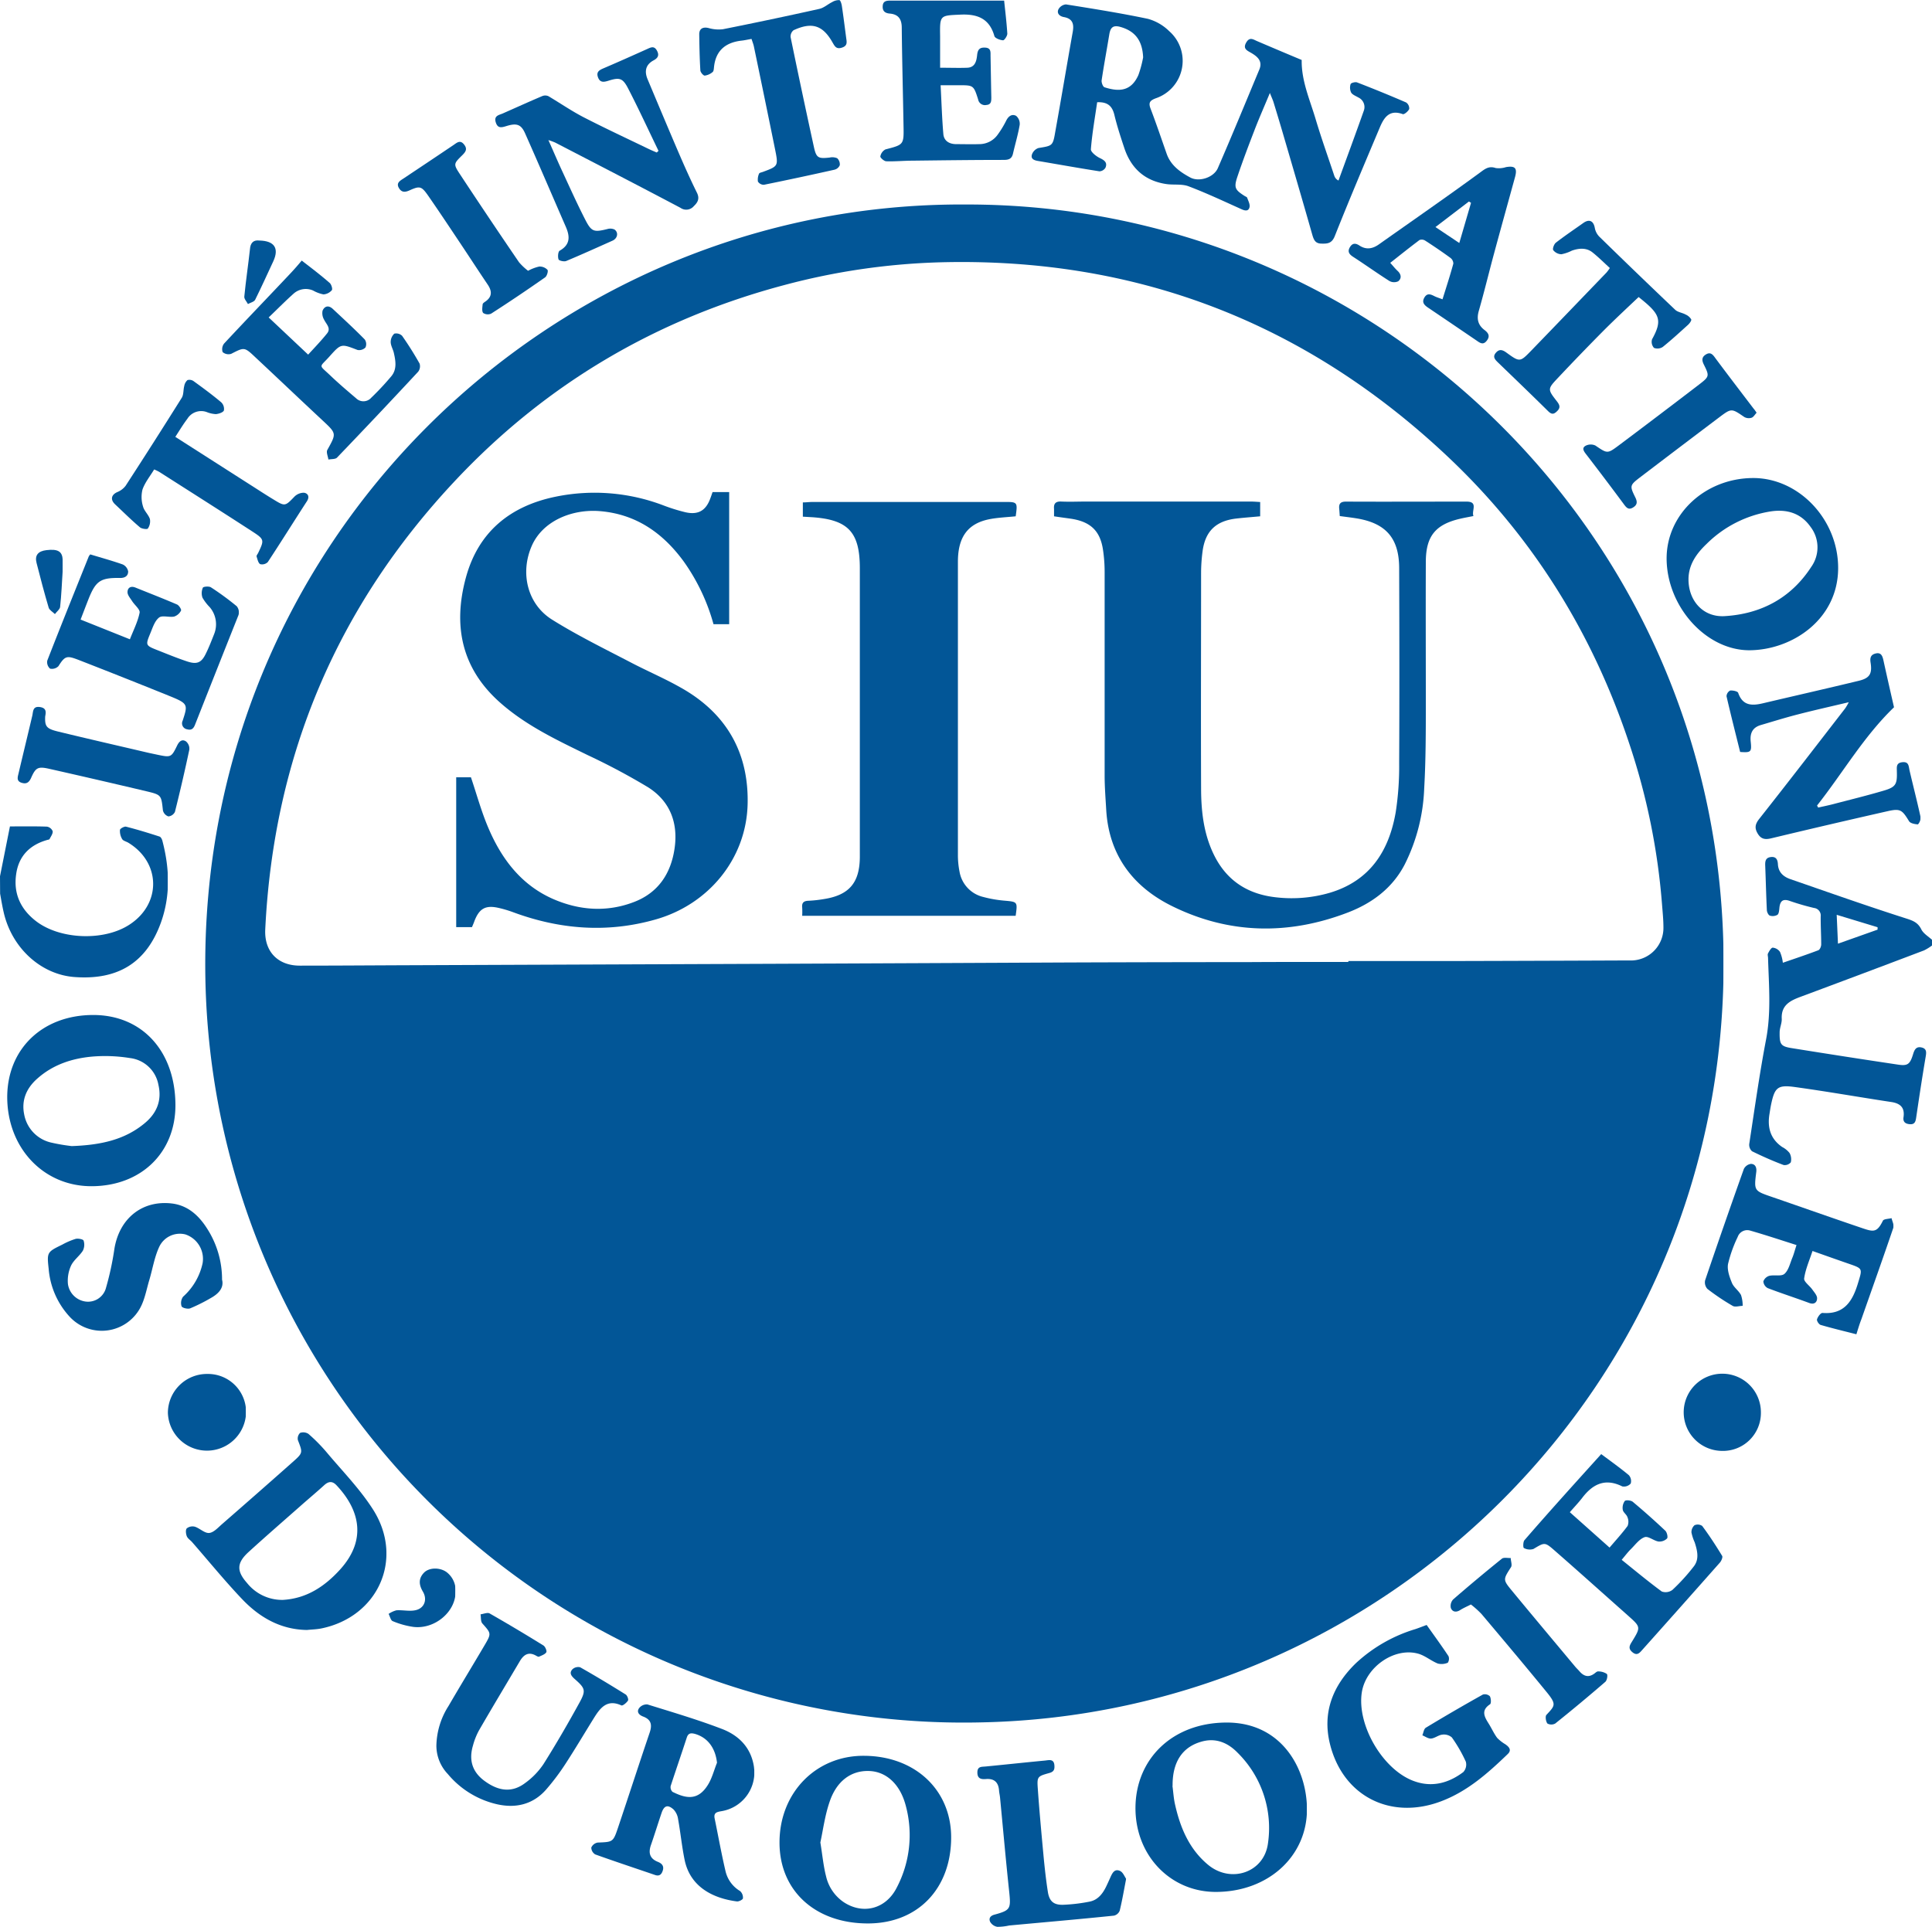 <svg xmlns="http://www.w3.org/2000/svg" xmlns:xlink="http://www.w3.org/1999/xlink" viewBox="0 0 535 533.7"><defs><style>.cls-1{fill:url(#linear-gradient);}.cls-2{fill:url(#linear-gradient-2);}.cls-3{fill:url(#linear-gradient-3);}.cls-4{fill:url(#linear-gradient-4);}.cls-5{fill:url(#linear-gradient-5);}.cls-6{fill:url(#linear-gradient-6);}.cls-7{fill:url(#linear-gradient-7);}.cls-8{fill:url(#linear-gradient-8);}.cls-9{fill:url(#linear-gradient-9);}.cls-10{fill:url(#linear-gradient-10);}.cls-11{fill:url(#linear-gradient-11);}.cls-12{fill:url(#linear-gradient-12);}.cls-13{fill:url(#linear-gradient-13);}.cls-14{fill:url(#linear-gradient-14);}.cls-15{fill:url(#linear-gradient-15);}.cls-16{fill:url(#linear-gradient-16);}.cls-17{fill:url(#linear-gradient-17);}.cls-18{fill:url(#linear-gradient-18);}.cls-19{fill:url(#linear-gradient-19);}.cls-20{fill:url(#linear-gradient-20);}.cls-21{fill:url(#linear-gradient-21);}.cls-22{fill:url(#linear-gradient-22);}.cls-23{fill:url(#linear-gradient-23);}.cls-24{fill:url(#linear-gradient-24);}.cls-25{fill:url(#linear-gradient-25);}.cls-26{fill:url(#linear-gradient-26);}.cls-27{fill:url(#linear-gradient-27);}.cls-28{fill:url(#linear-gradient-28);}.cls-29{fill:url(#linear-gradient-29);}.cls-30{fill:url(#linear-gradient-30);}.cls-31{fill:url(#linear-gradient-31);}.cls-32{fill:url(#linear-gradient-32);}.cls-33{fill:url(#linear-gradient-33);}.cls-34{fill:url(#linear-gradient-34);}.cls-35{fill:url(#linear-gradient-35);}.cls-36{fill:url(#linear-gradient-36);}.cls-37{fill:url(#linear-gradient-37);}</style><linearGradient id="linear-gradient" x1="484.37" y1="280.11" x2="535" y2="280.11" gradientUnits="userSpaceOnUse"><stop offset="1" stop-color="#025697"/><stop offset="1" stop-color="#cce0f4"/></linearGradient><linearGradient id="linear-gradient-2" x1="0" y1="249.83" x2="46.53" y2="249.83" xlink:href="#linear-gradient"/><linearGradient id="linear-gradient-3" x1="56.84" y1="266.87" x2="477.27" y2="266.87" xlink:href="#linear-gradient"/><linearGradient id="linear-gradient-4" x1="285.74" y1="34.33" x2="390.31" y2="34.33" xlink:href="#linear-gradient"/><linearGradient id="linear-gradient-5" x1="51.48" y1="424.08" x2="106.98" y2="424.08" xlink:href="#linear-gradient"/><linearGradient id="linear-gradient-6" x1="163.71" y1="499.33" x2="208.89" y2="499.33" xlink:href="#linear-gradient"/><linearGradient id="linear-gradient-7" x1="215.86" y1="509.5" x2="263.39" y2="509.5" xlink:href="#linear-gradient"/><linearGradient id="linear-gradient-8" x1="2.04" y1="304.83" x2="48.58" y2="304.83" xlink:href="#linear-gradient"/><linearGradient id="linear-gradient-9" x1="314.43" y1="500.55" x2="361.92" y2="500.55" xlink:href="#linear-gradient"/><linearGradient id="linear-gradient-10" x1="461.51" y1="156.24" x2="509.01" y2="156.24" xlink:href="#linear-gradient"/><linearGradient id="linear-gradient-11" x1="478.08" y1="206.59" x2="531.88" y2="206.59" xlink:href="#linear-gradient"/><linearGradient id="linear-gradient-12" x1="137.14" y1="42.77" x2="193.35" y2="42.77" xlink:href="#linear-gradient"/><linearGradient id="linear-gradient-13" x1="367.55" y1="475.39" x2="418.05" y2="475.39" xlink:href="#linear-gradient"/><linearGradient id="linear-gradient-14" x1="61.5" y1="99.75" x2="116.36" y2="99.75" xlink:href="#linear-gradient"/><linearGradient id="linear-gradient-15" x1="421.8" y1="430.35" x2="476.93" y2="430.35" xlink:href="#linear-gradient"/><linearGradient id="linear-gradient-16" x1="13.03" y1="177.82" x2="66.09" y2="177.82" xlink:href="#linear-gradient"/><linearGradient id="linear-gradient-17" x1="472.06" y1="345.94" x2="524.32" y2="345.94" xlink:href="#linear-gradient"/><linearGradient id="linear-gradient-18" x1="243.86" y1="22.41" x2="282.47" y2="22.41" xlink:href="#linear-gradient"/><linearGradient id="linear-gradient-19" x1="120.83" y1="473.45" x2="173.9" y2="473.45" xlink:href="#linear-gradient"/><linearGradient id="linear-gradient-20" x1="373.51" y1="70.62" x2="419.83" y2="70.62" xlink:href="#linear-gradient"/><linearGradient id="linear-gradient-21" x1="13.26" y1="350.85" x2="61.61" y2="350.85" xlink:href="#linear-gradient"/><linearGradient id="linear-gradient-22" x1="413.79" y1="87.86" x2="468.36" y2="87.86" xlink:href="#linear-gradient"/><linearGradient id="linear-gradient-23" x1="31.06" y1="130.73" x2="85.39" y2="130.73" xlink:href="#linear-gradient"/><linearGradient id="linear-gradient-24" x1="193.63" y1="25.59" x2="234.45" y2="25.59" xlink:href="#linear-gradient"/><linearGradient id="linear-gradient-25" x1="270.65" y1="510.6" x2="311.85" y2="510.6" xlink:href="#linear-gradient"/><linearGradient id="linear-gradient-26" x1="110.18" y1="63.18" x2="151.69" y2="63.18" xlink:href="#linear-gradient"/><linearGradient id="linear-gradient-27" x1="401.68" y1="454.55" x2="445.09" y2="454.55" xlink:href="#linear-gradient"/><linearGradient id="linear-gradient-28" x1="438.48" y1="119.36" x2="486.43" y2="119.36" xlink:href="#linear-gradient"/><linearGradient id="linear-gradient-29" x1="4.9" y1="210.96" x2="52.46" y2="210.96" xlink:href="#linear-gradient"/><linearGradient id="linear-gradient-30" x1="46.49" y1="391.24" x2="68.14" y2="391.24" xlink:href="#linear-gradient"/><linearGradient id="linear-gradient-31" x1="465.99" y1="391.16" x2="487.62" y2="391.16" xlink:href="#linear-gradient"/><linearGradient id="linear-gradient-32" x1="107.61" y1="442.57" x2="126.15" y2="442.57" xlink:href="#linear-gradient"/><linearGradient id="linear-gradient-33" x1="67.57" y1="75.4" x2="76.37" y2="75.4" xlink:href="#linear-gradient"/><linearGradient id="linear-gradient-34" x1="9.97" y1="161.1" x2="17.38" y2="161.1" xlink:href="#linear-gradient"/><linearGradient id="linear-gradient-35" x1="291.85" y1="198.07" x2="408.17" y2="198.07" xlink:href="#linear-gradient"/><linearGradient id="linear-gradient-36" x1="126.35" y1="196.64" x2="207.05" y2="196.64" xlink:href="#linear-gradient"/><linearGradient id="linear-gradient-37" x1="222.1" y1="196.32" x2="281.52" y2="196.32" xlink:href="#linear-gradient"/></defs><title>societe-international</title><g id="Layer_2" data-name="Layer 2"><g id="Layer_1-2" data-name="Layer 1"><path class="cls-1" d="M535,261.87a13.33,13.33,0,0,1-2.2,1.36q-17,6.45-34.11,12.82c-2.94,1.09-5.48,2.31-5.3,6.12.06,1.21-.56,2.45-.58,3.68-.05,3.51.29,4,3.74,4.51q14.47,2.33,29,4.5c2.67.41,3.33-.06,4.17-2.75.38-1.24.79-2.35,2.37-2s1.34,1.51,1.12,2.8c-.94,5.55-1.78,11.12-2.6,16.68-.16,1.09-.42,1.87-1.72,1.78s-2-.67-1.77-2c.36-2.63-.9-3.77-3.41-4.15-8.93-1.35-17.83-2.93-26.78-4.16-4.69-.64-5.5.18-6.48,4.82-.18.87-.31,1.75-.45,2.63-.63,3.75.23,6.91,3.51,9.17a6.34,6.34,0,0,1,2.05,1.67,3.59,3.59,0,0,1,.34,2.58,2.18,2.18,0,0,1-2,.74c-3-1.13-5.89-2.41-8.74-3.81a2.41,2.41,0,0,1-.77-2c1.48-9.67,2.83-19.36,4.67-29,1.43-7.52.76-15,.54-22.49,0-.45-.2-1,0-1.32.32-.62.87-1.59,1.31-1.58a2.75,2.75,0,0,1,2,1.18,10.84,10.84,0,0,1,.79,3c3.45-1.19,6.66-2.26,9.82-3.46.42-.16.79-1,.8-1.61,0-2.6-.17-5.19-.14-7.79a2.09,2.09,0,0,0-1.84-2.31,67.61,67.61,0,0,1-6.61-1.91c-2.12-.79-2.83.06-3,2-.06.63-.13,1.52-.54,1.81a2.63,2.63,0,0,1-2.08.22c-.42-.13-.82-1-.84-1.51-.2-4.07-.29-8.15-.45-12.23-.05-1.2,0-2.28,1.51-2.48s1.94.73,2,2c.14,2.26,1.55,3.46,3.5,4.13,10.64,3.68,21.25,7.44,32,10.87,1.94.62,3.26,1.13,4.2,3,.6,1.22,2,2,3.08,3Zm-15.07-4.39v-.67l-11.32-3.44c.13,2.92.23,5.28.35,8Z"/><path class="cls-2" d="M0,242.7c.91-4.55,1.81-9.09,2.75-13.81,3.59,0,6.92-.06,10.25.06a2.1,2.1,0,0,1,1.59,1.27c.08.69-.51,1.46-.87,2.18-.07.14-.39.17-.6.23-4.93,1.38-8,4.53-8.66,9.62-.74,5.33,1.29,9.6,5.48,12.85,6.65,5.15,18.84,5.62,25.9,1,8.89-5.76,8.73-17.21-.32-22.7-.57-.34-1.4-.51-1.69-1a4.35,4.35,0,0,1-.61-2.52c0-.39,1.17-1,1.64-.93,3.14.8,6.24,1.75,9.32,2.75.36.11.68.74.79,1.18,2,7.62,2.27,15.23-.44,22.73-4,11-11.83,15.87-23.82,15-9.31-.64-17.41-8-19.68-17.89-.4-1.72-.69-3.47-1-5.2Z"/><path class="cls-3" d="M267.29,56.64c113.73-.29,210,91.66,210,210.2,0,117.26-94,208.4-206.42,210.22a210,210,0,0,1-214-206.23C54.82,150,152.55,56,267.29,56.64ZM373.38,266.43v-.26c10.33,0,20.65,0,31,0q23.4-.06,46.8-.16c.29,0,.59,0,.89,0a9,9,0,0,0,8.56-9.09c0-2.14-.22-4.29-.39-6.44a185.09,185.09,0,0,0-9-44.31C441,175.21,424.2,148.28,400.4,126c-39.32-36.85-86-54.76-140-53.35a186.93,186.93,0,0,0-43.24,6.31c-35.3,9.38-65.68,27.23-90.71,53.74q-49.5,52.44-53,124.75c-.29,6.06,3.47,10,9.56,10,8.92,0,17.83-.06,26.75-.1q53.27-.21,106.52-.42,40.23-.17,80.45-.36,24.63-.09,49.26-.1C355.11,266.41,364.25,266.43,373.38,266.43Z"/><path class="cls-4" d="M360.46,16.61c-.11,5.72,2.23,10.93,3.83,16.29s3.46,10.55,5.21,15.82A2.26,2.26,0,0,0,370.65,50c2.34-6.43,4.72-12.85,7-19.31A2.92,2.92,0,0,0,376.15,27c-.7-.42-1.62-.74-2-1.37A3.18,3.18,0,0,1,374,23.3c.12-.35,1.31-.67,1.81-.47q6.84,2.64,13.57,5.55a2,2,0,0,1,.85,1.81c-.28.64-1.38,1.57-1.79,1.42-3.75-1.37-5.22,1-6.38,3.76-4.21,10-8.43,19.92-12.43,30-.83,2.1-2.06,2.14-3.76,2.1s-2.09-1.12-2.5-2.54c-2.71-9.54-5.51-19.06-8.29-28.58-.79-2.69-1.61-5.39-2.43-8.07-.21-.67-.52-1.31-1-2.53-1.58,3.82-3,7-4.27,10.32-1.65,4.27-3.28,8.57-4.74,12.91-1,3-.63,3.61,2,5.29.25.16.64.28.72.5.3.86.84,1.84.65,2.62-.29,1.21-1.28,1-2.3.52-4.83-2.17-9.63-4.44-14.58-6.31-1.86-.71-4.11-.32-6.15-.62-5.94-.88-9.78-4.33-11.65-10-1-3-2-6.06-2.74-9.14-.58-2.39-1.79-3.65-4.77-3.52-.62,4.28-1.39,8.63-1.74,13-.07.78,1.5,2,2.55,2.49,1.29.62,2.06,1.28,1.49,2.64a2.05,2.05,0,0,1-1.66,1c-5.71-.89-11.39-1.92-17.08-2.88-1.09-.18-2-.6-1.61-1.81A2.93,2.93,0,0,1,287.55,41c3.84-.64,4-.54,4.65-4.39,1.67-9.25,3.21-18.53,4.86-27.79.38-2.14,0-3.65-2.45-4.09-1.15-.2-2.05-1-1.51-2.16a2.66,2.66,0,0,1,2.08-1.35c7.59,1.21,15.19,2.42,22.71,4a13.52,13.52,0,0,1,5.87,3.4,10.94,10.94,0,0,1-3.67,18.59c-1.56.59-2.15,1.13-1.49,2.85,1.58,4.15,3,8.35,4.47,12.54,1.14,3.22,3.73,5.06,6.55,6.57,2.44,1.31,6.51,0,7.63-2.63,3.91-9,7.67-18.15,11.46-27.24,1-2.34-.45-3.6-2.24-4.65-1.1-.64-2.36-1.13-1.39-2.84s2-.85,3.06-.41C352.23,13.15,356.32,14.88,360.46,16.61Zm-43.91-.72c-.2-4.66-2.22-7.28-6.29-8.43-2.15-.61-2.79.28-3.09,2.13-.69,4.22-1.48,8.42-2.11,12.65-.09.62.35,1.78.79,1.93,4.06,1.31,7.41,1.12,9.4-3.42A31.61,31.61,0,0,0,316.55,15.89Z"/><path class="cls-5" d="M85,451.45c-7.34-.11-13.18-3.51-18-8.59s-9.21-10.48-13.79-15.73c-.49-.56-1.22-1-1.48-1.64s-.39-1.79,0-2.19a2.58,2.58,0,0,1,2.24-.45c1.38.45,2.7,1.84,3.95,1.73s2.47-1.49,3.58-2.46q9.83-8.56,19.57-17.2c2.86-2.54,2.77-2.56,1.42-6.05a2.15,2.15,0,0,1,.61-2,2.61,2.61,0,0,1,2.31.27,46,46,0,0,1,5,5.05c4.42,5.28,9.34,10.27,13,16.07,8.49,13.58,1.27,29.53-14.4,32.76C87.68,451.29,86.33,451.31,85,451.45Zm-6.69-8.33c6.64-.37,11.7-3.78,16-8.56,7-7.84,5.62-16-1.1-23.16-1.15-1.24-2.21-1.16-3.41-.07-2.2,2-4.47,3.89-6.69,5.86-4.78,4.22-9.59,8.39-14.3,12.69-3.27,3-3.34,5.24-.4,8.56A12.43,12.43,0,0,0,78.32,443.12Z"/><path class="cls-6" d="M208.88,490.29a10.86,10.86,0,0,1-9,11.33c-1.18.22-2.3.32-2,1.95,1,4.86,1.87,9.73,3,14.56a8.7,8.7,0,0,0,4.06,5.63,2.43,2.43,0,0,1,.79,2c0,.36-1.12.94-1.67.87-6.58-.84-12.9-4-14.46-11.42-.78-3.77-1.15-7.62-1.83-11.4a4.85,4.85,0,0,0-1.27-2.66c-1.63-1.44-2.62-1.05-3.31,1-1,2.95-1.91,5.92-2.93,8.85-.76,2.17-.35,3.77,1.91,4.67,1.08.43,1.76,1.13,1.37,2.39-.31,1-.87,1.68-2.12,1.26-5.54-1.9-11.09-3.73-16.6-5.71a2.25,2.25,0,0,1-1.08-1.9,2.39,2.39,0,0,1,1.76-1.38c4.21-.17,4.28-.09,5.64-4.13,2.95-8.77,5.8-17.58,8.77-26.34.72-2.13.43-3.59-1.81-4.43-1.09-.41-1.92-1.24-1.1-2.36a2.69,2.69,0,0,1,2.28-1c6.92,2.15,13.88,4.2,20.64,6.79,4.7,1.8,8.1,5.21,8.87,10.56C208.82,489.81,208.87,490.18,208.88,490.29Zm-10.33-2.07c-.46-4.12-2.61-7-6.15-8-1.09-.28-1.8-.21-2.21,1-1.46,4.49-3,8.94-4.47,13.44a1.81,1.81,0,0,0,.5,1.62c3.52,1.74,6.87,2.61,9.66-1.7C197.12,492.73,197.68,490.38,198.55,488.22Z"/><path class="cls-7" d="M263.39,508.87c0,14.26-9.27,23.86-23.06,23.86-14.59,0-24.49-9.08-24.47-22.43,0-13.8,10.15-24.15,23.51-24C253.43,486.4,263.38,495.77,263.39,508.87Zm-36.22,1.43c.58,3.54.84,6.49,1.57,9.33a11.85,11.85,0,0,0,4.89,7.2c5.31,3.51,11.67,1.94,14.68-4A31.29,31.29,0,0,0,250.79,500c-1.57-5.89-5.4-9.33-10.1-9.49-5-.18-9.07,2.78-11,8.65C228.42,502.89,227.91,506.88,227.17,510.3Z"/><path class="cls-8" d="M48.58,306.11c0,13.18-9.55,22.42-23.26,22.43C12.07,328.55,2.06,318,2,303.91c0-13.39,9.75-22.76,23.75-22.79C39.36,281.09,48.55,291.16,48.58,306.11ZM19.87,317.43c8.16-.29,14.82-1.79,20.33-6.45,3.21-2.71,4.67-6.2,3.67-10.51A9.08,9.08,0,0,0,36,293.05a43,43,0,0,0-10.33-.42c-5.68.49-11,2.22-15.39,6.15-3,2.67-4.41,6-3.56,10a9.79,9.79,0,0,0,7.51,7.69A52.2,52.2,0,0,0,19.87,317.43Z"/><path class="cls-9" d="M336.67,524c-12.57,0-22.32-10.11-22.24-23.37s10-23.48,25.18-23.54c15.31-.06,22.22,12.74,22.31,23.87C362,514.12,351.18,524,336.67,524Zm-12-29.39c.23,1.68.32,3.39.69,5.05,1.44,6.48,3.92,12.47,9.18,16.83,6.29,5.22,15.48,2.17,16.57-5.88a29.28,29.28,0,0,0-8.43-25.19c-2.68-2.76-6.09-4.22-10.11-3C327.32,483.94,324.64,488.15,324.71,494.61Z"/><path class="cls-10" d="M461.51,154.67c0-12.25,10.63-22.19,23.88-22.27,12.69-.07,23.67,11.46,23.62,25-.06,14.13-12.64,22.56-24.42,22.7C472.46,180.21,461.54,168,461.51,154.67Zm6.06,5.81c0,5.91,4.06,10.52,10,10.17,10.08-.6,18.39-5,24-13.65a9.35,9.35,0,0,0-.21-11.09c-2.69-3.82-6.59-4.93-11-4.27a32.26,32.26,0,0,0-17.77,9C469.8,153.3,467.57,156.37,467.57,160.48Z"/><path class="cls-11" d="M524.48,195.89c-8.39,8.08-14.17,18.17-21.31,27.21l.31.57c1.37-.31,2.75-.59,4.11-.94,4.65-1.22,9.33-2.36,13.94-3.72,3.44-1,3.84-1.76,3.74-5.27,0-1.2-.29-2.43,1.5-2.63s1.75,1,2,2.22c1,4.32,2.12,8.62,3.07,13a2.81,2.81,0,0,1-.73,2c-.86-.06-2.1-.28-2.47-.89-1.9-3.11-2.39-3.56-5.87-2.78q-16.14,3.65-32.22,7.51c-1.67.41-2.83.31-3.78-1.24s-.78-2.65.4-4.14c8-10.13,15.88-20.37,23.78-30.58a14.2,14.2,0,0,0,1-1.72c-4.95,1.18-9.54,2.2-14.1,3.38-3.44.88-6.83,1.94-10.24,2.94-2.33.68-3.06,2.29-2.81,4.6.3,2.89.07,3.07-2.93,2.86-1.27-5.12-2.58-10.26-3.77-15.43a1.89,1.89,0,0,1,1-1.58c.74-.08,2.07.19,2.23.64,1.24,3.61,3.83,3.6,6.84,2.89,8.86-2.09,17.74-4.1,26.58-6.24,3-.73,3.73-1.94,3.24-5.05-.22-1.38.1-2.19,1.42-2.51,1.54-.36,1.88.76,2.14,1.9C522.5,187.23,523.5,191.62,524.48,195.89Z"/><path class="cls-12" d="M182.35,41.78c-2.8-5.78-5.49-11.63-8.44-17.33-1.48-2.85-2.38-3.06-5.46-2.08-1.31.41-2.33.53-2.87-1s.48-2,1.67-2.51c4-1.71,8-3.5,12-5.3,1-.46,1.9-.9,2.64.41s.31,2.09-.87,2.73c-2.27,1.21-2.61,3.07-1.68,5.28,2.87,6.83,5.73,13.66,8.65,20.46,1.59,3.68,3.22,7.34,5,10.93.79,1.61.28,2.64-.85,3.71a2.74,2.74,0,0,1-3.69.49c-11.53-6.1-23.12-12.08-34.7-18.08a19.78,19.78,0,0,0-1.89-.69c1.34,3,2.46,5.64,3.65,8.22,2.15,4.63,4.24,9.31,6.57,13.85,1.72,3.36,2.41,3.48,6.07,2.58a2.86,2.86,0,0,1,2,.11c1.2.83.86,2.48-.54,3.1-4.26,1.9-8.51,3.83-12.82,5.63-.58.24-2-.08-2.12-.45-.25-.71-.14-2.15.32-2.41,3-1.7,2.84-4,1.67-6.67-3.76-8.62-7.45-17.27-11.27-25.86-1.09-2.45-2.32-2.86-5.1-2-1.31.39-2.44.79-3-1s.75-2,1.83-2.43c3.65-1.61,7.29-3.27,11-4.84a2.17,2.17,0,0,1,1.73,0c3.38,2,6.6,4.24,10.07,6,5.85,3,11.84,5.79,17.78,8.66.71.34,1.44.64,2.16.95Z"/><path class="cls-13" d="M395.06,450.06c2.08,2.93,4.13,5.74,6.05,8.64a2,2,0,0,1-.19,1.82,4.32,4.32,0,0,1-2.77.23c-1.89-.76-3.56-2.23-5.49-2.75-6.63-1.79-14.51,3.78-15.56,10.78-1.37,9,5.77,21.31,14.35,24.49,5,1.87,9.65.64,13.78-2.48a3.08,3.08,0,0,0,.68-2.86,40.1,40.1,0,0,0-3.87-6.72,3.33,3.33,0,0,0-2.65-.77c-1.06.1-2.05,1-3.11,1.08-.77.07-1.6-.57-2.41-.89.31-.73.41-1.8,1-2.13q7.8-4.72,15.77-9.17a2,2,0,0,1,1.92.47c.34.59.41,2,.05,2.23-2.53,1.67-1.59,3.42-.4,5.31.83,1.31,1.46,2.77,2.38,4a11.24,11.24,0,0,0,2.31,1.8c1,.72,1.77,1.57.61,2.68-5.47,5.27-11.1,10.29-18.37,13.05-14,5.34-27.3-1.33-30.87-15.91-2.15-8.78.89-16.23,7.26-22.37A42.06,42.06,0,0,1,392,451.19C392.94,450.87,393.9,450.49,395.06,450.06Z"/><path class="cls-14" d="M74.4,87.92l10.93,10.3c1.84-2,3.64-3.88,5.24-5.87,1.16-1.45-.22-2.56-.81-3.79a3.55,3.55,0,0,1-.44-2.5c.55-1.3,1.68-1.6,2.86-.48,3,2.8,6,5.56,8.83,8.45a2.25,2.25,0,0,1,.19,2.21,2.43,2.43,0,0,1-2.19.69c-4.49-1.72-4.54-1.83-7.7,1.72-2.92,3.29-3.18,2.18.13,5.32,2.3,2.2,4.73,4.27,7.16,6.33a2.88,2.88,0,0,0,4.21-.15,75.45,75.45,0,0,0,5.6-6c1.54-1.9,1.15-4.21.65-6.41-.22-1-.86-2-.87-3a3.17,3.17,0,0,1,1-2.33,2.34,2.34,0,0,1,2.16.6,90.21,90.21,0,0,1,4.84,7.69,2.49,2.49,0,0,1-.39,2.25q-11.15,12-22.47,23.79c-.47.49-1.57.37-2.39.54-.12-.9-.65-2-.3-2.66,2.55-4.59,2.58-4.53-1.28-8.14C83.16,110.7,77,104.83,70.76,99c-3.1-2.93-3.07-2.87-6.74-1a2.47,2.47,0,0,1-2.36-.48,2.53,2.53,0,0,1,.39-2.36c6.11-6.57,12.32-13,18.5-19.57,1-1.07,2-2.21,3-3.42,2.6,2,5.23,4,7.75,6.2.47.4.85,1.69.59,2a3.35,3.35,0,0,1-2.31,1.17,9.73,9.73,0,0,1-2.89-1.08,5.06,5.06,0,0,0-5.41.89C79,83.38,76.83,85.6,74.4,87.92Z"/><path class="cls-15" d="M443.4,402.74c2.58,1.93,5.19,3.78,7.64,5.82a2.44,2.44,0,0,1,.53,2.33,2.52,2.52,0,0,1-2.33.8c-4.79-2.39-8.24-.63-11.17,3.26-1,1.28-2.11,2.44-3.36,3.88l11,9.8c1.78-2.09,3.53-4,5-6a3.2,3.2,0,0,0-.05-2.43c-.24-.74-1.15-1.3-1.28-2a3.27,3.27,0,0,1,.54-2.47c.3-.34,1.72-.2,2.22.22,3.07,2.57,6.07,5.24,9,8,.48.45.79,1.83.49,2.16a3,3,0,0,1-2.38.84c-1.33-.22-2.83-1.56-3.82-1.21-1.47.52-2.58,2.09-3.78,3.28-.79.77-1.46,1.66-2.58,3,3.73,3,7.33,6,11.11,8.78a3.14,3.14,0,0,0,2.95-.46,54.28,54.28,0,0,0,5.95-6.55c1.53-2,.92-4.39.2-6.63a12.35,12.35,0,0,1-.89-2.72,2.54,2.54,0,0,1,.85-2,2.19,2.19,0,0,1,2.12.19c2,2.68,3.8,5.46,5.53,8.3.22.36-.21,1.38-.62,1.85q-10.69,12.09-21.45,24.13c-.78.88-1.46,1.76-2.74.73s-.85-1.86-.19-2.92c2.5-4.07,2.49-4.08-1.07-7.25-6.76-6-13.5-12.06-20.3-18-2.78-2.44-2.79-2.29-5.9-.45a3.4,3.4,0,0,1-2.63-.27c-.25-.11-.25-1.71.16-2.17C429.11,418.53,436.19,410.73,443.4,402.74Z"/><path class="cls-16" d="M25,153.55c3.06.93,6.06,1.75,9,2.79a2.69,2.69,0,0,1,1.49,1.93c0,1.2-.82,1.83-2.26,1.81-5.44-.1-6.74.84-8.76,5.95-.7,1.78-1.38,3.56-2.15,5.57l13.65,5.46c1-2.56,2.2-4.89,2.69-7.36.18-.9-1.38-2.11-2.08-3.22-.5-.79-1.26-1.63-1.27-2.46,0-1.2.87-1.81,2.18-1.29,3.84,1.55,7.71,3.05,11.52,4.69.55.23,1.28,1.38,1.12,1.69a3.3,3.3,0,0,1-1.91,1.66c-1.38.28-3.29-.43-4.18.28-1.21.95-1.77,2.81-2.42,4.37-1.37,3.31-1.33,3.35,2.07,4.69,2.68,1.06,5.35,2.16,8.09,3.07s4,.42,5.24-2.18c.85-1.72,1.54-3.52,2.25-5.31a7.3,7.3,0,0,0-1.2-7.53,13,13,0,0,1-2-2.62,3.82,3.82,0,0,1,.1-2.76c.14-.33,1.7-.46,2.24-.11a76.91,76.91,0,0,1,7.16,5.25,2.7,2.7,0,0,1,.47,2.44C62,180.5,58,190.6,54,200.74c-.46,1.17-1.07,1.55-2.15,1.26a1.67,1.67,0,0,1-1.27-2.39c1.48-4.51,1.54-4.74-3.72-6.87q-12.36-5-24.78-9.84c-3.47-1.34-4-1.43-5.89,1.6a2.51,2.51,0,0,1-2.33.69,2.38,2.38,0,0,1-.77-2.22c3.76-9.66,7.64-19.26,11.5-28.88A3.32,3.32,0,0,1,25,153.55Z"/><path class="cls-17" d="M514.06,369.55c-3.35-.86-6.64-1.64-9.89-2.59-.5-.15-1.17-1.18-1-1.58.22-.7,1-1.78,1.53-1.74,6,.47,8.31-3.27,9.81-8.26,1.23-4.07,1.39-4-2.6-5.38-3.21-1.11-6.42-2.25-10-3.52-.84,2.59-1.94,5-2.31,7.6-.14.9,1.52,2,2.28,3.11.54.76,1.32,1.61,1.3,2.4,0,1.05-.75,1.83-2.18,1.29-3.82-1.42-7.7-2.66-11.5-4.12a2.3,2.3,0,0,1-1.2-1.85,2.49,2.49,0,0,1,1.65-1.55c1.39-.33,3.32.22,4.19-.54,1.15-1,1.55-2.93,2.2-4.49.41-1,.68-2.07,1.14-3.49-4.37-1.39-8.56-2.78-12.8-4a2.8,2.8,0,0,0-3.48,1.74,36.53,36.53,0,0,0-2.68,7.5c-.29,1.64.4,3.59,1.08,5.24.51,1.25,1.86,2.13,2.51,3.36a9.05,9.05,0,0,1,.46,3c-.93,0-2.08.42-2.77,0a61.86,61.86,0,0,1-7-4.7,2.68,2.68,0,0,1-.62-2.39q5.24-15.45,10.72-30.83a2.6,2.6,0,0,1,1.94-1.4c1.2,0,1.65.95,1.5,2.22-.66,5.24-.63,5.22,4.34,6.93,8.18,2.82,16.35,5.71,24.55,8.49,3.49,1.19,4.47,1.56,6.17-1.9.25-.51,1.58-.49,2.4-.71.19.88.75,1.9.5,2.64-2.88,8.48-5.89,16.91-8.86,25.37C514.94,366.67,514.55,368,514.06,369.55Z"/><path class="cls-18" d="M278.06.17c.28,2.7.68,5.93.88,9.16,0,.63-.82,1.86-1.19,1.83-.85-.06-2.21-.57-2.39-1.17C274,5.14,270.67,3.84,266,4.05c-5.75.26-5.75.11-5.67,6,0,2.87,0,5.74,0,8.71,2.85,0,5.21.09,7.55,0,2.14-.1,2.53-1.87,2.7-3.5s.77-2.15,2.24-2.07c1.71.09,1.45,1.35,1.48,2.44.07,3.78.13,7.56.21,11.34,0,1,0,2-1.35,2.1a1.91,1.91,0,0,1-2.3-1.53c-1.27-4-1.31-3.93-5.5-3.93h-4.89c.25,4.71.38,9.13.76,13.52.16,1.88,1.61,2.76,3.47,2.79,2.15,0,4.31.07,6.46,0a6.24,6.24,0,0,0,5.14-2.66,27,27,0,0,0,2.3-3.78c.62-1.29,1.58-2,2.77-1.4a2.86,2.86,0,0,1,1,2.48c-.45,2.69-1.25,5.33-1.86,8-.33,1.43-1.18,1.73-2.57,1.73-8.39,0-16.78.11-25.16.21-2.45,0-4.9.25-7.34.17-.61,0-1.72-1-1.66-1.34a2.73,2.73,0,0,1,1.42-1.95c5.05-1.31,5.11-1.26,5-6.54-.15-9-.4-18.1-.49-27.15,0-2.47-1-3.77-3.45-3.94C245,3.6,244.32,3,244.44,1.59S245.65.17,246.72.17Z"/><path class="cls-19" d="M120.84,483.48a21.14,21.14,0,0,1,3.34-10.94c3.28-5.64,6.68-11.21,10-16.85,1.94-3.3,1.84-3.28-.62-6.06-.48-.56-.34-1.66-.49-2.51.85-.11,1.92-.59,2.52-.25,5,2.86,10,5.84,14.9,8.88.5.31,1,1.52.79,1.87-.37.6-1.3.89-2,1.22-.2.09-.57-.12-.82-.26-2.13-1.22-3.47-.26-4.55,1.58-3.77,6.38-7.59,12.73-11.3,19.15a18.92,18.92,0,0,0-1.63,4.12c-1.23,4.11-.14,7.38,3.18,9.82,4,2.94,7.7,3.28,11.26.59a20.64,20.64,0,0,0,5.07-5.23c3.52-5.58,6.82-11.3,10-17.08,1.82-3.33,1.56-3.93-1.3-6.46-.94-.82-1.68-1.69-.65-2.76a2.35,2.35,0,0,1,2.12-.53c4.25,2.41,8.44,4.94,12.59,7.53.44.27.85,1.36.65,1.69-.39.62-1.47,1.51-1.83,1.34-4-1.83-5.89.74-7.65,3.57-2.62,4.22-5.15,8.5-7.86,12.66a63.51,63.51,0,0,1-5.34,7.09c-3.63,4.13-8.41,5.23-13.58,4.06A25,25,0,0,1,124,491.34,11.43,11.43,0,0,1,120.84,483.48Z"/><path class="cls-20" d="M399.45,82.9c1.06-3.4,2.11-6.62,3-9.88a2,2,0,0,0-.8-1.59c-2.28-1.67-4.61-3.25-7-4.79a1.78,1.78,0,0,0-1.57-.16c-2.66,2-5.25,4.07-8.1,6.32.81.9,1.39,1.63,2.06,2.25,1,.94,1.13,2.08.14,2.86a2.67,2.67,0,0,1-2.44-.09c-3.38-2.14-6.63-4.48-10-6.66-1.13-.72-1.67-1.46-.93-2.7s1.65-1.11,2.66-.44c1.87,1.22,3.63.89,5.36-.33,9.26-6.55,18.58-13,27.76-19.71,1.49-1.08,2.58-2.13,4.59-1.44a6.4,6.4,0,0,0,2.84-.25c2.53-.43,3.19.26,2.52,2.74-1.94,7.07-3.91,14.13-5.82,21.2-1.43,5.29-2.71,10.61-4.22,15.88-.64,2.23-.22,3.93,1.59,5.3,1.11.84,1.6,1.73.58,3s-1.91.51-2.86-.14c-4.41-3-8.82-6-13.27-9-1.13-.75-1.9-1.51-1.1-2.87s1.82-.86,2.88-.32C397.93,82.37,398.56,82.55,399.45,82.9Zm7.9-26.72-.58-.37-9.27,7.08,6.6,4.41C405.26,63.34,406.3,59.76,407.35,56.18Z"/><path class="cls-21" d="M61.49,354.42c.57,2.21-.9,3.86-3.07,5.07a49,49,0,0,1-5.75,2.88c-.67.26-2.2-.11-2.39-.57a3,3,0,0,1,.42-2.66,17.3,17.3,0,0,0,5.4-9.25,7.14,7.14,0,0,0-4.77-8,6.31,6.31,0,0,0-7.25,3.47c-1.31,2.82-1.8,6-2.7,9.05-.81,2.67-1.28,5.55-2.61,7.94a12.11,12.11,0,0,1-19.51,2.31,22.15,22.15,0,0,1-5.78-13.21c-.52-4.66-.43-4.68,3.8-6.75a19.6,19.6,0,0,1,3.66-1.57c.69-.17,2.08.09,2.21.48a3.66,3.66,0,0,1-.2,2.78c-.93,1.48-2.54,2.59-3.27,4.14a10.05,10.05,0,0,0-.87,5.1,5.71,5.71,0,0,0,4.85,4.85,5.14,5.14,0,0,0,5.61-3.51,81.46,81.46,0,0,0,2.43-11.22c1.42-8.32,7.68-13.37,15.84-12.43,4.48.52,7.53,3.34,9.84,7A26,26,0,0,1,61.49,354.42Z"/><path class="cls-22" d="M453.76,82.27c-3.17,3-6.39,6-9.46,9.06q-6.58,6.63-13,13.46c-2.77,2.94-2.73,3.07-.23,6.29.7.9,1.19,1.69.21,2.7s-1.58,1.09-2.6.08c-4.59-4.54-9.24-9-13.89-13.49-.8-.78-1.52-1.53-.58-2.64s1.82-.88,2.9-.1c3.69,2.68,3.78,2.7,6.77-.37,7-7.23,14-14.52,21-21.79a14,14,0,0,0,.91-1.24c-1.63-1.48-3.14-3-4.81-4.33s-3.73-1.18-5.71-.48a11.08,11.08,0,0,1-2.9,1,3,3,0,0,1-2.25-1.13c-.26-.36.21-1.67.72-2.07,2.46-1.91,5.05-3.65,7.59-5.45,1.66-1.19,2.85-.6,3.2,1.39a4.66,4.66,0,0,0,1.26,2.4q10.43,10.2,21,20.24c.72.69,2,.81,2.89,1.32a3.33,3.33,0,0,1,1.54,1.33c.14.32-.44,1.11-.86,1.5-2.31,2.09-4.6,4.2-7,6.13a2.65,2.65,0,0,1-2.45.27,2.48,2.48,0,0,1-.53-2.38C460.55,88.44,459.53,86.87,453.76,82.27Z"/><path class="cls-23" d="M48.55,121l20.58,13.16c2.25,1.43,4.48,2.9,6.77,4.28,3,1.84,3.11,1.74,5.58-.83a3.69,3.69,0,0,1,2.7-1.14c1,.14,1.67,1,.82,2.35-3.64,5.6-7.16,11.27-10.84,16.85a2.22,2.22,0,0,1-2.11.58c-.55-.31-.75-1.36-1-2.12-.07-.27.29-.66.45-1,1.69-3.53,1.73-3.75-1.57-5.89-8.58-5.57-17.23-11.05-25.86-16.56a14.31,14.31,0,0,0-1.38-.66c-1.15,1.9-2.56,3.62-3.24,5.59a8.7,8.7,0,0,0,.16,4.68c.32,1.24,1.51,2.24,1.9,3.47a3.51,3.51,0,0,1-.57,2.63c-.18.27-1.68.09-2.19-.34-2.36-2-4.59-4.22-6.86-6.35-1.38-1.29-1.1-2.64.55-3.39a5.54,5.54,0,0,0,2.33-1.74q7.88-12.13,15.56-24.39c.55-.88.4-2.18.69-3.26a2.8,2.8,0,0,1,.9-1.65,2,2,0,0,1,1.74.33c2.58,1.87,5.15,3.76,7.58,5.81A2.54,2.54,0,0,1,62,113.7c-.27.56-1.43.92-2.22,1a8,8,0,0,1-2.58-.59A4.5,4.5,0,0,0,51.88,116C50.75,117.49,49.76,119.12,48.55,121Z"/><path class="cls-24" d="M208.11,10.78c-1.13.2-1.92.38-2.73.47-4.36.49-7.13,2.65-7.65,7.22-.06.51-.07,1.22-.38,1.47a4.15,4.15,0,0,1-2.2,1c-.41,0-1.18-.91-1.21-1.45-.2-3.33-.27-6.66-.31-10,0-1.55,1-2.08,2.53-1.74a10,10,0,0,0,4,.35q13.4-2.67,26.73-5.64c1.26-.28,2.34-1.29,3.54-1.88a3.63,3.63,0,0,1,2-.55c.33.07.61,1.05.7,1.65.44,2.92.8,5.86,1.19,8.8.15,1.11.44,2.16-1.11,2.69s-2-.25-2.61-1.31C227.89,7,224.88,6,219.75,8.37a2.22,2.22,0,0,0-.82,1.92q3.13,15.23,6.45,30.41c.67,3.06,1.21,3.28,4.35,2.94a3.41,3.41,0,0,1,2.11.19,2.33,2.33,0,0,1,.71,1.93A2.16,2.16,0,0,1,231.09,47q-9.76,2.19-19.55,4.18a1.94,1.94,0,0,1-1.66-.89,4,4,0,0,1,.32-2.2c.08-.24.63-.33,1-.46,4.34-1.61,4.37-1.61,3.41-6.37q-2.9-14.26-5.87-28.5C208.59,12.12,208.34,11.51,208.11,10.78Z"/><path class="cls-25" d="M311.85,520.36c-.65,3.35-1.12,6.12-1.79,8.85a2.27,2.27,0,0,1-1.59,1.36c-9.66,1-19.34,1.83-29,2.73a15.65,15.65,0,0,1-3.29.37,2.85,2.85,0,0,1-2-1.4c-.41-.93,0-1.68,1.29-2,4.36-1.19,4.47-1.64,4-6.24-.93-8.7-1.7-17.42-2.54-26.13-.06-.66-.23-1.31-.28-2-.17-2.28-1.35-3.35-3.65-3.16-1.33.11-2.36-.12-2.35-1.84s1.18-1.53,2.3-1.64c5.46-.53,10.92-1.12,16.38-1.64,1.1-.1,2.52-.58,2.65,1.35.08,1.06-.11,1.74-1.39,2.09-3.34.93-3.45,1-3.2,4.45.43,6.14,1,12.27,1.57,18.39.32,3.39.69,6.79,1.22,10.15.42,2.59,1.65,3.61,4.3,3.51a47,47,0,0,0,7.28-.88c2.28-.46,3.61-2.21,4.58-4.22.38-.8.75-1.61,1.11-2.42.53-1.19,1.15-2.56,2.7-1.85C311,518.57,311.4,519.76,311.85,520.36Z"/><path class="cls-26" d="M146.23,75a11.8,11.8,0,0,1,3.11-1.18,3,3,0,0,1,2.26.91c.27.34-.14,1.73-.64,2.08Q143.58,82,136,86.87a2.29,2.29,0,0,1-2.2-.19c-.41-.51-.23-1.56-.15-2.36,0-.29.44-.59.74-.79,2-1.37,1.84-3,.62-4.77-2.65-3.93-5.23-7.91-7.87-11.86-2.84-4.25-5.67-8.52-8.59-12.72-1.83-2.62-2.3-2.74-5.13-1.46-1.3.59-2.27.6-3-.73s.35-1.92,1.29-2.54q6.95-4.62,13.87-9.28c.92-.62,1.81-1.5,2.87-.22S129,42,128,43c-2.4,2.35-2.47,2.46-.64,5.24q8.08,12.26,16.36,24.39A16.44,16.44,0,0,0,146.23,75Z"/><path class="cls-27" d="M407.32,444.39c-1.18.6-2.13,1-3,1.56-1.13.71-2.17.49-2.57-.63a2.67,2.67,0,0,1,.65-2.33q6.64-5.76,13.49-11.28c.53-.43,1.63-.15,2.46-.19,0,.85.45,1.94.07,2.53-2.2,3.45-2.3,3.44.34,6.63,5.77,7,11.59,13.93,17.39,20.88.38.46.82.86,1.21,1.31,1.24,1.46,2.62,1.83,4.24.58.29-.22.66-.56.95-.52a4.25,4.25,0,0,1,2.4.69c.32.33.06,1.78-.41,2.19q-6.82,5.9-13.86,11.54a2.24,2.24,0,0,1-2.19,0c-.43-.58-.64-2-.25-2.4,2.43-2.62,2.87-2.88-.18-6.58-5.88-7.18-11.85-14.28-17.83-21.37A26.91,26.91,0,0,0,407.32,444.39Z"/><path class="cls-28" d="M486.43,114.31c-.48.51-.85,1.21-1.39,1.39a2.56,2.56,0,0,1-2-.19c-3.54-2.42-3.55-2.49-6.94.06q-11,8.3-22,16.68c-2.81,2.16-2.82,2.34-1.26,5.51.59,1.2.6,2.05-.63,2.8s-1.82.06-2.51-.87q-5.18-7-10.46-13.85c-.65-.84-1.3-1.74-.16-2.38a3.1,3.1,0,0,1,2.69-.07c3.31,2.23,3.31,2.35,6.45,0q11.22-8.41,22.35-16.94c2.81-2.16,2.81-2.34,1.24-5.5-.62-1.24-.54-2.12.64-2.81s1.82,0,2.52,1c3.5,4.7,7.06,9.35,10.6,14C485.85,113.45,486.09,113.81,486.43,114.31Z"/><path class="cls-29" d="M12.51,198.46c-.11,2.77.34,3.38,3.67,4.18,8.21,2,16.43,3.87,24.65,5.8.86.2,1.73.37,2.6.56,3.91.82,4,.84,5.66-2.59.57-1.14,1.37-1.76,2.42-1.06a2.66,2.66,0,0,1,.93,2.22q-1.84,8.69-4,17.3a2.25,2.25,0,0,1-1.81,1.25,2.32,2.32,0,0,1-1.51-1.63c-.47-4.29-.4-4.34-4.6-5.34Q27.22,216,13.91,213c-3.37-.78-4-.52-5.33,2.53C8,216.74,7.31,217.21,6,216.81c-1.48-.45-1.12-1.54-.88-2.54,1.26-5.34,2.55-10.66,3.81-16,.28-1.17.09-2.7,2.06-2.45S12.72,197.31,12.51,198.46Z"/><path class="cls-30" d="M57.49,380.54a10.54,10.54,0,0,1,10.65,10.74,10.83,10.83,0,0,1-21.65,0A10.82,10.82,0,0,1,57.49,380.54Z"/><path class="cls-31" d="M476.79,401.85a10.69,10.69,0,1,1,10.83-10.56A10.5,10.5,0,0,1,476.79,401.85Z"/><path class="cls-32" d="M126.15,441c-.05,5.49-5.8,10.31-11.67,9.6a23.13,23.13,0,0,1-5.74-1.6c-.56-.22-.76-1.34-1.13-2a6.94,6.94,0,0,1,2.17-1c1.8-.12,3.72.37,5.42-.06,2.39-.6,3.17-3,1.9-5.12-1.13-1.9-1.25-3.64.33-5.26,1.43-1.45,4.37-1.47,6.2-.16A6.39,6.39,0,0,1,126.15,441Z"/><path class="cls-33" d="M71.84,66.62c4.19.09,5.5,2.18,3.82,5.79s-3.27,7.12-5,10.61c-.3.59-1.31.8-2,1.19-.37-.71-1.12-1.46-1-2.13.42-4.34,1.07-8.65,1.55-13C69.33,67.26,70.17,66.41,71.84,66.62Z"/><path class="cls-34" d="M17.36,158c-.22,3.45-.35,6.78-.71,10.08-.07.7-.94,1.31-1.44,2-.6-.59-1.52-1.08-1.73-1.78-1.22-4.11-2.31-8.25-3.36-12.4-.54-2.11.43-3.26,2.75-3.53,3.17-.37,4.38.34,4.49,2.69C17.4,156,17.36,157.05,17.36,158Z"/><path class="cls-35" d="M291.88,143c0-.79,0-1.38,0-2-.14-1.51.42-2.16,2-2.09,2.37.11,4.75,0,7.13,0h45.24c.87,0,1.74.08,2.71.13V143c-2.24.21-4.43.37-6.62.62-5.63.66-8.56,3.48-9.32,9a46.14,46.14,0,0,0-.42,6c0,19.83-.08,39.67,0,59.5,0,6.54.69,13,3.74,19,3.57,7,9.41,10.6,17.12,11.42a37.59,37.59,0,0,0,14.74-1.26c11.15-3.31,16.46-11.58,18.31-22.42a83.45,83.45,0,0,0,.94-13.51c.09-18,.06-36,0-53.93,0-8.39-3.7-12.58-12-13.88-1.39-.22-2.78-.38-4.45-.61-.05-.61-.08-1.32-.15-2-.15-1.39.33-2,1.84-2,11.15.05,22.29,0,33.43,0,3.32,0,1.3,2.53,1.9,4-1.36.27-2.51.47-3.66.74-6.85,1.59-9.5,4.81-9.53,11.9-.05,13.07,0,26.15,0,39.22,0,7.87,0,15.75-.45,23.6A51,51,0,0,1,389,239.4c-3.42,6.62-9.1,10.79-15.82,13.36-16.36,6.26-32.75,6-48.52-1.75-10.87-5.33-17.59-14.12-18.33-26.7-.18-3.11-.43-6.22-.44-9.33,0-18.87,0-37.74,0-56.61a41.42,41.42,0,0,0-.44-6c-.76-5.3-3.43-7.87-8.87-8.7C295.06,143.45,293.59,143.27,291.88,143Z"/><path class="cls-36" d="M197.32,136.29h4.6v36.59h-4.34a55.11,55.11,0,0,0-8.22-17.33c-5.83-8-13.35-13.24-23.48-14-7.58-.54-15.58,2.75-18.6,9.58-3.31,7.49-1.3,16.17,5.6,20.49s14.39,8,21.67,11.79c4.59,2.41,9.38,4.44,13.9,7,12.7,7.09,19,18.11,18.57,32.55-.47,15-10.86,27.53-25.4,31.68-13.46,3.85-26.68,2.8-39.7-2.05a32.24,32.24,0,0,0-3.63-1.08c-3.83-.93-5.62.07-7,3.83-.17.47-.38.93-.59,1.44h-4.37v-41.5h4.08c1.57,4.65,2.84,9.31,4.69,13.71,3.66,8.72,9.1,16.06,18.06,20,7.35,3.2,15,3.72,22.52.79,6.64-2.58,10.1-7.88,11.11-14.72,1.05-7.06-1.18-13.11-7.31-17a183.06,183.06,0,0,0-16.66-8.88c-8.47-4.14-17-8.14-24.17-14.44-10.86-9.51-13.26-21.42-9.64-34.76,3.43-12.63,12.22-19.82,24.84-22.41a53.57,53.57,0,0,1,30,2.46,49.56,49.56,0,0,0,5.93,1.84c3.55.82,5.71-.45,6.93-3.86C196.91,137.5,197.09,136.94,197.32,136.29Z"/><path class="cls-37" d="M281.26,143c-2.45.25-4.76.34-7,.75-6.15,1.13-9,4.84-9,11.84,0,12.55,0,25.11,0,37.67q0,21.74,0,43.47a23.31,23.31,0,0,0,.44,4.64,8.7,8.7,0,0,0,6.62,7.07,33.21,33.21,0,0,0,5.69,1c3.78.34,3.79.27,3.24,4.2H222.14a21.71,21.71,0,0,0,0-2.28c-.15-1.37.46-1.84,1.76-1.88a34.8,34.8,0,0,0,4.2-.46c7-1.08,9.94-4.48,10-11.59,0-8.24,0-16.49,0-24.74V157.39c0-10-3.21-13.46-13.23-14.14l-2.55-.15v-3.95c.89,0,1.76-.12,2.63-.12H278C281.79,139,281.81,139.06,281.26,143Z"/></g></g></svg>